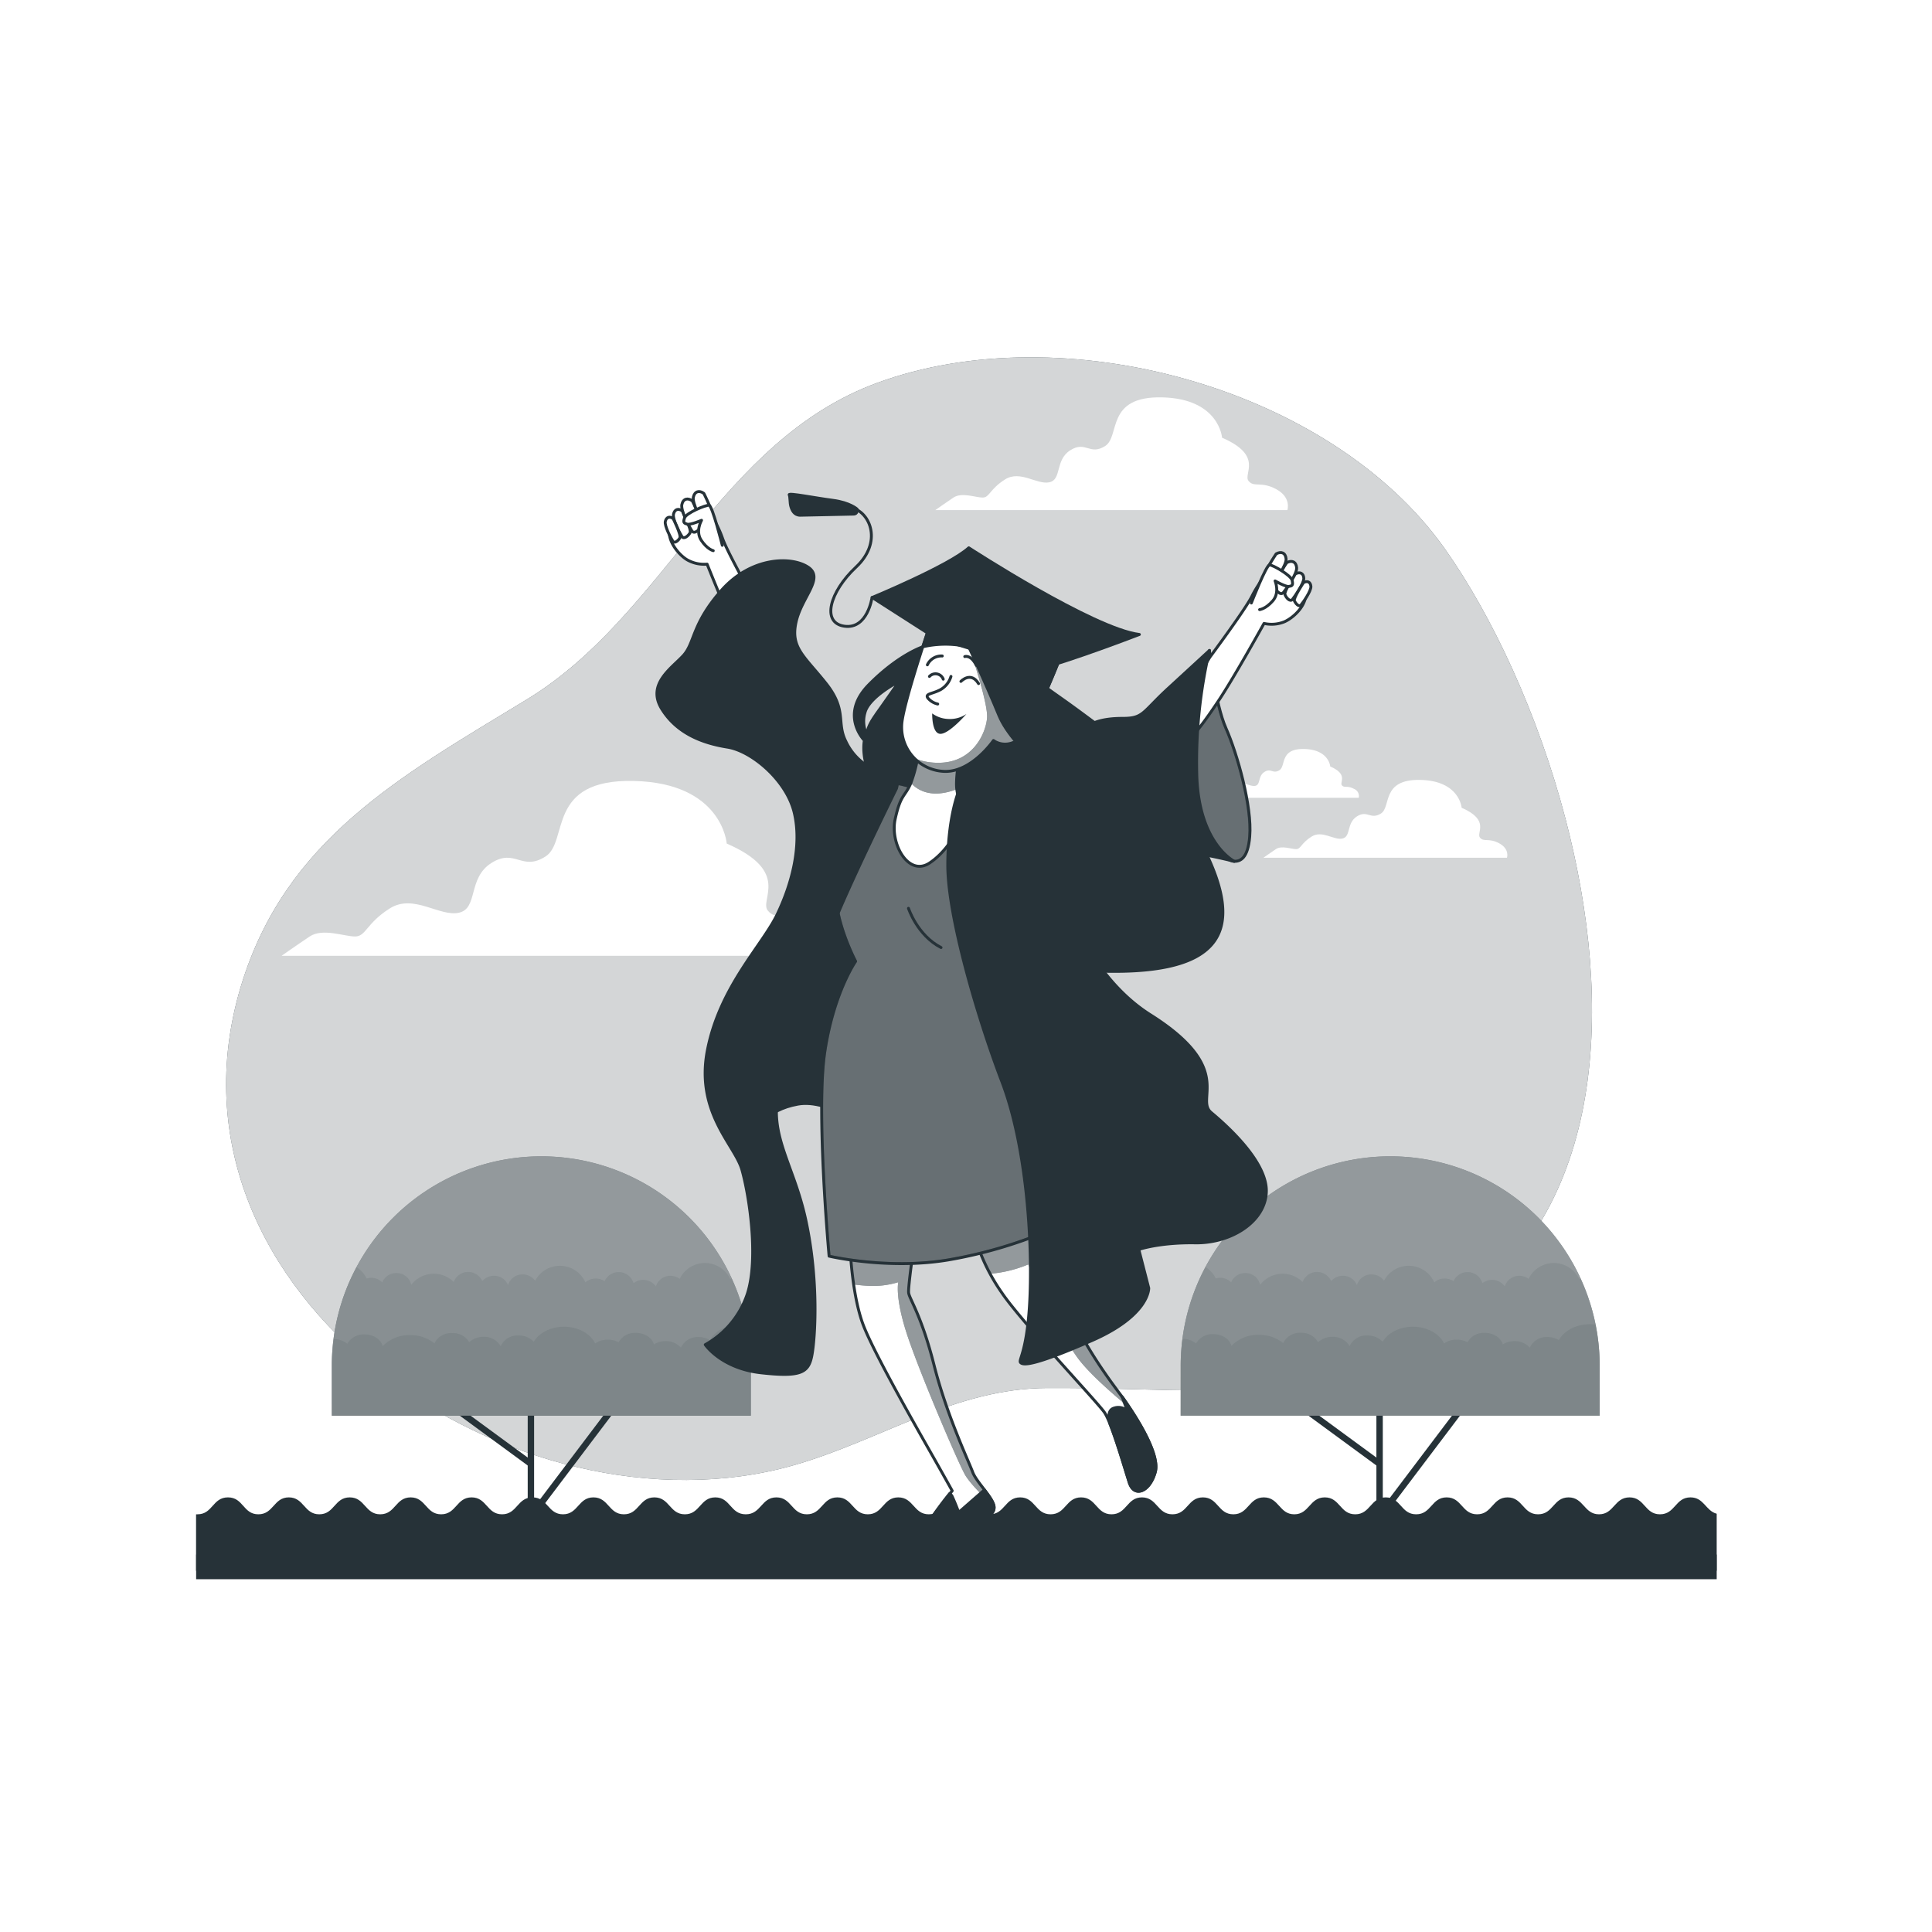 <svg class="animated" id="freepik_stories-graduation" xmlns="http://www.w3.org/2000/svg" xmlns:xlink="http://www.w3.org/1999/xlink" viewBox="0 0 500 500" version="1.1" xmlns:svgjs="http://svgjs.com/svgjs"><style>svg#freepik_stories-graduation:not(.animated) .animable {opacity: 0;}svg#freepik_stories-graduation.animated #freepik--background-simple--inject-34 {animation: 1s 1 forwards cubic-bezier(.36,-0.01,.5,1.38) slideDown;animation-delay: 0s;}svg#freepik_stories-graduation.animated #freepik--Plants--inject-34 {animation: 1s 1 forwards cubic-bezier(.36,-0.01,.5,1.38) zoomIn;animation-delay: 0s;}svg#freepik_stories-graduation.animated #freepik--Character--inject-34 {animation: 1s 1 forwards cubic-bezier(.36,-0.01,.5,1.38) lightSpeedLeft;animation-delay: 0s;}svg#freepik_stories-graduation.animated #freepik--Ground--inject-34 {animation: 1s 1 forwards cubic-bezier(.36,-0.01,.5,1.38) lightSpeedLeft;animation-delay: 0s;}            @keyframes slideDown {                0% {                    opacity: 0;                    transform: translateY(-30px);                }                100% {                    opacity: 1;                    transform: translateY(0);                }            }                    @keyframes zoomIn {                0% {                    opacity: 0;                    transform: scale(0.5);                }                100% {                    opacity: 1;                    transform: scale(1);                }            }                    @keyframes lightSpeedLeft {              from {                transform: translate3d(-50%, 0, 0) skewX(20deg);                opacity: 0;              }              60% {                transform: skewX(-10deg);                opacity: 1;              }              80% {                transform: skewX(2deg);              }              to {                opacity: 1;                transform: translate3d(0, 0, 0);              }            }        </style><g id="freepik--background-simple--inject-34" class="animable" style="transform-origin: 235.266px 237.748px;"><path d="M405.2,212.1c-7.12-27.29-19-52.73-31.35-70.18C344.06,100,274.81,81.52,227,99.09c-40.77,15-55,60.24-90.65,81.92-32.77,19.94-62.5,36.2-74,74.21-24.21,80.31,71.51,144.33,143,124,22.57-6.42,41.66-19.95,65.74-20,48.84-.17,66.05,6.53,105.57-19.86C415.65,313.29,417.67,259.88,405.2,212.1Z" style="fill: rgb(38, 50, 56); transform-origin: 235.266px 237.748px;" id="elcqmwu0xlxw" class="animable"></path><g id="elkdueyaln9iq"><path d="M405.2,212.1c-7.12-27.29-19-52.73-31.35-70.18C344.06,100,274.81,81.52,227,99.09c-40.77,15-55,60.24-90.65,81.92-32.77,19.94-62.5,36.2-74,74.21-24.21,80.31,71.51,144.33,143,124,22.57-6.42,41.66-19.95,65.74-20,48.84-.17,66.05,6.53,105.57-19.86C415.65,313.29,417.67,259.88,405.2,212.1Z" style="fill: rgb(255, 255, 255); opacity: 0.8; transform-origin: 235.266px 237.748px;" class="animable"></path></g></g><g id="freepik--Plants--inject-34" class="animable" style="transform-origin: 247.51px 352.88px;"><path d="M437.49,387.52c-3.94,0-3.94,4.38-7.89,4.38s-3.94-4.38-7.88-4.38-4,4.38-7.89,4.38-3.95-4.38-7.89-4.38-3.94,4.38-7.89,4.38-3.94-4.38-7.89-4.38-3.94,4.38-7.88,4.38-3.95-4.38-7.89-4.38-3.94,4.38-7.89,4.38-3.94-4.38-7.88-4.38-3.95,4.38-7.89,4.38-3.94-4.38-7.88-4.38-4,4.38-7.89,4.38-3.94-4.38-7.88-4.38-3.94,4.38-7.89,4.38-3.94-4.38-7.88-4.38-3.94,4.38-7.88,4.38-3.95-4.38-7.89-4.38-3.94,4.38-7.88,4.38-3.94-4.38-7.88-4.38-3.94,4.38-7.89,4.38-3.94-4.38-7.88-4.38-3.94,4.38-7.89,4.38-3.94-4.38-7.88-4.38-4,4.38-7.89,4.38-3.94-4.38-7.88-4.38-3.95,4.38-7.89,4.38-3.94-4.38-7.88-4.38-3.95,4.38-7.89,4.38-3.94-4.38-7.88-4.38S197,391.9,193,391.9s-3.94-4.38-7.88-4.38-3.94,4.38-7.88,4.38-3.95-4.38-7.89-4.38-3.94,4.38-7.88,4.38-3.95-4.38-7.89-4.38-3.94,4.38-7.88,4.38-3.94-4.38-7.89-4.38-3.94,4.38-7.88,4.38-3.94-4.38-7.88-4.38-3.94,4.38-7.89,4.38-3.94-4.38-7.88-4.38-3.94,4.38-7.88,4.38-3.94-4.38-7.89-4.38-3.94,4.38-7.88,4.38-3.94-4.38-7.88-4.38-3.94,4.38-7.89,4.38S63,387.52,59,387.52s-3.94,4.38-7.88,4.38l-.38,0V406.5H444.28V391.75C441.41,391,441,387.52,437.49,387.52Z" style="fill: rgb(38, 50, 56); transform-origin: 247.51px 397.01px;" id="elvatp4mewp" class="animable"></path><line x1="137.4" y1="403.71" x2="137.4" y2="363.3" style="fill: none; stroke: rgb(38, 50, 56); stroke-miterlimit: 10; stroke-width: 1.655px; transform-origin: 137.4px 383.505px;" id="els1zyngtv6gq" class="animable"></line><line x1="118.75" y1="365.17" x2="137.4" y2="378.85" style="fill: none; stroke: rgb(38, 50, 56); stroke-miterlimit: 10; stroke-width: 1.655px; transform-origin: 128.075px 372.01px;" id="el74s0dgl4rkl" class="animable"></line><line x1="137.4" y1="392.52" x2="158.54" y2="364.55" style="fill: none; stroke: rgb(38, 50, 56); stroke-miterlimit: 10; stroke-width: 1.655px; transform-origin: 147.97px 378.535px;" id="elj4a0rkdnsuq" class="animable"></line><path d="M194.31,366.37V353.49a54.22,54.22,0,0,0-54.22-54.23h0a54.22,54.22,0,0,0-54.22,54.23v12.88Z" style="fill: rgb(38, 50, 56); transform-origin: 140.09px 332.815px;" id="elu8n6dmc5bpl" class="animable"></path><g id="el3u79h0fz8hh"><path d="M194.31,366.37V353.49a54.22,54.22,0,0,0-54.22-54.23h0a54.22,54.22,0,0,0-54.22,54.23v12.88Z" style="fill: rgb(255, 255, 255); opacity: 0.5; transform-origin: 140.09px 332.815px;" class="animable"></path></g><g id="el35pwliiperr"><path d="M85.87,366.37H194.31V353.49a54,54,0,0,0-5-22.7l-.3.28a7.24,7.24,0,0,0-13.1-.1,4,4,0,0,0-2.39-.79,3.86,3.86,0,0,0-3.77,2.76,4,4,0,0,0-3.3-1.71,4,4,0,0,0-2.49.86,4,4,0,0,0-7.49-.51,4.05,4.05,0,0,0-2.29-.7,4,4,0,0,0-2.68,1,7.23,7.23,0,0,0-13-.44,4,4,0,0,0-3.24-1.62,3.86,3.86,0,0,0-3.78,2.78,3.87,3.87,0,0,0-3.66-2.43,4,4,0,0,0-3,1.38,4,4,0,0,0-7.4.23,7.33,7.33,0,0,0-11,.75,3.83,3.83,0,0,0-3.84-3.06,3.89,3.89,0,0,0-3.65,2.4A4,4,0,0,0,96,330.7a3.87,3.87,0,0,0-1.13.18,6.82,6.82,0,0,0-2.62-2.94,53.94,53.94,0,0,0-6.39,25.55Z" style="fill: rgb(38, 50, 56); opacity: 0.1; transform-origin: 140.085px 346.617px;" class="animable"></path></g><g id="elrvvk5jjbkj"><path d="M194.31,353.49a54.31,54.31,0,0,0-1.05-10.67,10.73,10.73,0,0,0-1.51-.11c-3.6,0-6.67,1.7-8,4.11a5.65,5.65,0,0,0-2.92-.79,4.7,4.7,0,0,0-4.6,2.76,5.17,5.17,0,0,0-4-1.71,5.6,5.6,0,0,0-3,.86c-.43-1.68-2.36-3-4.67-3a4.83,4.83,0,0,0-4.47,2.45,5.7,5.7,0,0,0-2.78-.7,5.57,5.57,0,0,0-3.27,1c-1.22-2.53-4.36-4.33-8.07-4.33-3.48,0-6.48,1.6-7.83,3.89a5.26,5.26,0,0,0-3.95-1.62,4.7,4.7,0,0,0-4.61,2.78,4.84,4.84,0,0,0-4.46-2.43,5.4,5.4,0,0,0-3.7,1.38A4.84,4.84,0,0,0,117,345a4.73,4.73,0,0,0-4.56,2.67,9.85,9.85,0,0,0-6.32-2.14,9.52,9.52,0,0,0-7.1,2.88c-.38-1.73-2.32-3.06-4.68-3.06a4.87,4.87,0,0,0-4.46,2.41,5.42,5.42,0,0,0-3.48-1.19h0a54.63,54.63,0,0,0-.44,6.93v12.88H194.31Z" style="fill: rgb(38, 50, 56); opacity: 0.1; transform-origin: 140.135px 354.545px;" class="animable"></path></g><line x1="357.04" y1="403.71" x2="357.04" y2="363.3" style="fill: none; stroke: rgb(38, 50, 56); stroke-miterlimit: 10; stroke-width: 1.655px; transform-origin: 357.04px 383.505px;" id="elezg6vhua5np" class="animable"></line><line x1="338.39" y1="365.17" x2="357.04" y2="378.85" style="fill: none; stroke: rgb(38, 50, 56); stroke-miterlimit: 10; stroke-width: 1.655px; transform-origin: 347.715px 372.01px;" id="elb1nbtvx2mqw" class="animable"></line><line x1="357.04" y1="392.52" x2="378.18" y2="364.55" style="fill: none; stroke: rgb(38, 50, 56); stroke-miterlimit: 10; stroke-width: 1.655px; transform-origin: 367.61px 378.535px;" id="elmdur33ruh6" class="animable"></line><path d="M414,366.37V353.49a54.22,54.22,0,0,0-54.22-54.23h0a54.22,54.22,0,0,0-54.22,54.23v12.88Z" style="fill: rgb(38, 50, 56); transform-origin: 359.78px 332.815px;" id="eli6rkcpbdmcs" class="animable"></path><g id="elkjmin32l76r"><path d="M414,366.37V353.49a54.22,54.22,0,0,0-54.22-54.23h0a54.22,54.22,0,0,0-54.22,54.23v12.88Z" style="fill: rgb(255, 255, 255); opacity: 0.5; transform-origin: 359.78px 332.815px;" class="animable"></path></g><g id="el5j7ifgu2uac"><path d="M305.51,366.37H414V353.49a54,54,0,0,0-5-22.7l-.3.28a7.24,7.24,0,0,0-13.1-.1,4,4,0,0,0-2.39-.79,3.86,3.86,0,0,0-3.77,2.76,4,4,0,0,0-3.3-1.71,4,4,0,0,0-2.49.86,4,4,0,0,0-7.49-.51,4.05,4.05,0,0,0-2.29-.7,4,4,0,0,0-2.68,1,7.23,7.23,0,0,0-13-.44,4,4,0,0,0-3.24-1.62,3.86,3.86,0,0,0-3.78,2.78,3.87,3.87,0,0,0-3.66-2.43,4,4,0,0,0-3,1.38,4,4,0,0,0-7.4.23,7.33,7.33,0,0,0-11,.75,3.83,3.83,0,0,0-3.84-3.06,3.89,3.89,0,0,0-3.65,2.4,4,4,0,0,0-2.86-1.18,3.87,3.87,0,0,0-1.13.18,6.78,6.78,0,0,0-2.63-2.94,54,54,0,0,0-6.38,25.55Z" style="fill: rgb(38, 50, 56); opacity: 0.1; transform-origin: 359.755px 346.617px;" class="animable"></path></g><g id="elotqmt4zaq8g"><path d="M414,353.49a54.31,54.31,0,0,0-1.05-10.67,10.73,10.73,0,0,0-1.51-.11c-3.6,0-6.67,1.7-8,4.11a5.65,5.65,0,0,0-2.92-.79,4.7,4.7,0,0,0-4.6,2.76,5.17,5.17,0,0,0-4-1.71,5.6,5.6,0,0,0-3,.86c-.43-1.68-2.36-3-4.67-3a4.83,4.83,0,0,0-4.47,2.45,5.7,5.7,0,0,0-2.78-.7,5.57,5.57,0,0,0-3.27,1c-1.22-2.53-4.36-4.33-8.07-4.33-3.48,0-6.48,1.6-7.83,3.89a5.26,5.26,0,0,0-3.95-1.62,4.7,4.7,0,0,0-4.61,2.78,4.84,4.84,0,0,0-4.46-2.43,5.4,5.4,0,0,0-3.7,1.38,4.84,4.84,0,0,0-4.46-2.43,4.73,4.73,0,0,0-4.56,2.67,9.85,9.85,0,0,0-6.32-2.14,9.52,9.52,0,0,0-7.1,2.88c-.38-1.73-2.32-3.06-4.68-3.06a4.87,4.87,0,0,0-4.46,2.41,5.42,5.42,0,0,0-3.48-1.19h0a54.63,54.63,0,0,0-.44,6.93v12.88H414Z" style="fill: rgb(38, 50, 56); opacity: 0.1; transform-origin: 359.805px 354.51px;" class="animable"></path></g></g><g id="freepik--Character--inject-34" class="animable" style="transform-origin: 231.489px 253.062px;"><path d="M330.31,126.61c-4-2.16-5.76-.36-7.2-2.16s4-6.49-6.84-11.17c0,0-.72-10.08-15.48-10.44S290,112.92,286,115.44s-5-1.44-9,1.08-2.16,7.57-5.4,8.29-7.56-3.24-11.52-.72-4,4.68-5.77,4.68-5.4-1.44-7.56,0-4.68,3.24-4.68,3.24h91.1S334.27,128.77,330.31,126.61Z" style="fill: rgb(255, 255, 255); transform-origin: 287.69px 117.42px;" id="eliadz79onzj" class="animable"></path><path d="M388,218.25c-2.74-1.49-4-.24-5-1.49s2.73-4.48-4.73-7.71c0,0-.5-7-10.7-7.21s-7.46,7-10.19,8.7-3.49-1-6.22.75-1.49,5.22-3.73,5.72-5.23-2.24-8-.5-2.74,3.24-4,3.24-3.73-1-5.23,0-3.23,2.24-3.23,2.24H390S390.77,219.75,388,218.25Z" style="fill: rgb(255, 255, 255); transform-origin: 358.534px 211.913px;" id="elu8u4k9s8j6" class="animable"></path><path d="M350.39,204.15c-1.72-.93-2.5-.15-3.12-.93s1.72-2.82-3-4.85c0,0-.32-4.38-6.73-4.53s-4.69,4.37-6.41,5.47-2.18-.63-3.9.47-.94,3.28-2.35,3.59-3.28-1.4-5-.31-1.72,2-2.5,2-2.35-.62-3.29,0-2,1.41-2,1.41h39.55A2,2,0,0,0,350.39,204.15Z" style="fill: rgb(255, 255, 255); transform-origin: 331.89px 200.153px;" id="elchlh75tf5vk" class="animable"></path><path d="M209.88,239c-6.15-3.35-8.94-.56-11.18-3.35s6.15-10.06-10.62-17.33c0,0-1.12-15.66-24-16.21s-16.77,15.65-22.92,19.56-7.83-2.23-14,1.68-3.35,11.74-8.38,12.86-11.74-5-17.89-1.12-6.15,7.27-9,7.27-8.38-2.24-11.74,0-7.27,5-7.27,5H214.36S216,242.36,209.88,239Z" style="fill: rgb(255, 255, 255); transform-origin: 143.72px 224.728px;" id="ellxx5nyhntzl" class="animable"></path><path d="M220,322.67s.43,12.43,3.43,20.29,15.86,30.15,19,35.72,4,7.14,4,7.14a116.21,116.21,0,0,0-7,9.58c-2.14,3.57-6,5.43-5.14,6.86s1.86,1.28,6.43.14,6-3.72,9.72-6.72,6.71-3.14,6.85-5.43-4.57-6.57-5.57-9.29-6.71-14.71-10-27.72-6.43-17.14-6.57-18.71,1.28-11.44,1.28-11.44Z" style="fill: rgb(255, 255, 255); transform-origin: 238.647px 362.982px;" id="el4ttjgicad5d" class="animable"></path><g style="clip-path: url(&quot;#freepik--clip-path--inject-34&quot;); transform-origin: 238.615px 356.27px;" id="elb3j9st2jyfu" class="animable"><path d="M257.23,389.87c-.32-2.35-4.6-6.33-5.55-8.91s-6.71-14.71-10-27.72-6.43-17.14-6.57-18.71,1.28-11.44,1.28-11.44L220,322.67s.15,4.46.92,9.73c.92.14,2,.26,3.29.34a22.37,22.37,0,0,0,8.27-.91s-.92,3.67,2.14,13.16,12.86,32.46,15,36.44C250.75,383.6,254.26,387.11,257.23,389.87Z" style="fill: rgb(38, 50, 56); transform-origin: 238.615px 356.27px;" id="elklwuh113db" class="animable"></path><g id="elywqju56g1g"><path d="M257.23,389.87c-.32-2.35-4.6-6.33-5.55-8.91s-6.71-14.71-10-27.72-6.43-17.14-6.57-18.71,1.28-11.44,1.28-11.44L220,322.67s.15,4.46.92,9.73c.92.14,2,.26,3.29.34a22.37,22.37,0,0,0,8.27-.91s-.92,3.67,2.14,13.16,12.86,32.46,15,36.44C250.75,383.6,254.26,387.11,257.23,389.87Z" style="fill: rgb(255, 255, 255); opacity: 0.5; transform-origin: 238.615px 356.27px;" class="animable"></path></g></g><path d="M220,322.67s.43,12.43,3.43,20.29,15.86,30.15,19,35.72,4,7.14,4,7.14a116.21,116.21,0,0,0-7,9.58c-2.14,3.57-6,5.43-5.14,6.86s1.86,1.28,6.43.14,6-3.72,9.72-6.72,6.71-3.14,6.85-5.43-4.57-6.57-5.57-9.29-6.71-14.71-10-27.72-6.43-17.14-6.57-18.71,1.28-11.44,1.28-11.44Z" style="fill: none; stroke: rgb(38, 50, 56); stroke-linecap: round; stroke-linejoin: round; stroke-width: 0.75px; transform-origin: 238.647px 362.982px;" id="elu7ah2kdw6sq" class="animable"></path><path d="M257.25,390.25c.08-1.18-1.15-2.9-2.49-4.66l-6.65,5.81s-.72-2-1.57-3.86a2.1,2.1,0,0,0-.76-1,104.17,104.17,0,0,0-6.39,8.81c-2.14,3.57-6,5.43-5.14,6.86s1.86,1.28,6.43.14,6-3.72,9.72-6.72S257.11,392.54,257.25,390.25Z" style="fill: rgb(38, 50, 56); stroke: rgb(38, 50, 56); stroke-linecap: round; stroke-linejoin: round; stroke-width: 0.75px; transform-origin: 245.69px 394.417px;" id="elilmly48rr6t" class="animable"></path><path d="M252.68,321.38a50.18,50.18,0,0,0,6.57,13.15c5,7.43,24.72,28.29,26.58,31s5.15,14.15,6.43,18.15,5.29,2.43,6.72-2.72-6.57-16.57-8.15-18.86-10-12.57-15.14-25.15-8.15-19.71-8.15-19.71S254.68,319.81,252.68,321.38Z" style="fill: rgb(255, 255, 255); transform-origin: 275.915px 351.588px;" id="elx0vgjyxaqb" class="animable"></path><g style="clip-path: url(&quot;#freepik--clip-path-2--inject-34&quot;); transform-origin: 272.54px 340.825px;" id="el4x2ah8c1m4w" class="animable"><path d="M290.83,362.1c-1.57-2.28-10-12.57-15.14-25.15s-8.15-19.71-8.15-19.71-12.86,2.57-14.86,4.14a43.87,43.87,0,0,0,3.6,8.26,32.35,32.35,0,0,0,9.84-2.41s7.35,16.54,12.56,23.89c2.76,3.9,8.73,9.19,13.72,13.29C291.71,363.37,291.14,362.55,290.83,362.1Z" style="fill: rgb(38, 50, 56); transform-origin: 272.54px 340.825px;" id="elx689gtge3hj" class="animable"></path><g id="elcbgvr6h37y6"><path d="M290.83,362.1c-1.57-2.28-10-12.57-15.14-25.15s-8.15-19.71-8.15-19.71-12.86,2.57-14.86,4.14a43.87,43.87,0,0,0,3.6,8.26,32.35,32.35,0,0,0,9.84-2.41s7.35,16.54,12.56,23.89c2.76,3.9,8.73,9.19,13.72,13.29C291.71,363.37,291.14,362.55,290.83,362.1Z" style="fill: rgb(255, 255, 255); opacity: 0.5; transform-origin: 272.54px 340.825px;" class="animable"></path></g></g><path d="M252.68,321.38a50.18,50.18,0,0,0,6.57,13.15c5,7.43,24.72,28.29,26.58,31s5.15,14.15,6.43,18.15,5.29,2.43,6.72-2.72-6.57-16.57-8.15-18.86-10-12.57-15.14-25.15-8.15-19.71-8.15-19.71S254.68,319.81,252.68,321.38Z" style="fill: none; stroke: rgb(38, 50, 56); stroke-linecap: round; stroke-linejoin: round; stroke-width: 0.75px; transform-origin: 275.915px 351.588px;" id="elxtrdhtnjb3c" class="animable"></path><path d="M292.26,383.68c1.29,4,5.29,2.43,6.72-2.72s-6.57-16.57-8.15-18.86l-.42-.59c.7,1.87,1.42,3.74,1.42,3.74a3.32,3.32,0,0,0-3.43-.86c-2.28.57-1.14,4-1.14,4v.09C289.06,373,291.26,380.57,292.26,383.68Z" style="fill: rgb(38, 50, 56); stroke: rgb(38, 50, 56); stroke-linecap: round; stroke-linejoin: round; stroke-width: 0.75px; transform-origin: 293.063px 373.723px;" id="elq285utsj5a8" class="animable"></path><path d="M196,292.29s2.22-5.06,10.48-6.54,18.68,7,22.92,8.51,6.6-25.79,2.37-51.43-10.17-27.53-19.07-15.67S196.86,285.09,196,292.29Z" style="fill: rgb(38, 50, 56); stroke: rgb(38, 50, 56); stroke-linecap: round; stroke-linejoin: round; stroke-width: 0.75px; transform-origin: 214.999px 257.232px;" id="ell2zasmwtrns" class="animable"></path><path d="M311,218.5c-12.14-23.44-21.15-26.58-28.43-32s-7.72-5.57-13.86-10S250.4,166.91,246,165.77a7.64,7.64,0,0,0-7.15,1.61s-6.29,2-14,9.82-1.15,14.43-1.15,14.43-2,8.72,8.15,18.72,16,39.16,50,40.87S323.13,241.93,311,218.5Zm-84.3-33.58c-2.4,3.35-2.42,4.9-2.17,5.56a3.77,3.77,0,0,0,.31.44.84.84,0,0,1-.31-.44,7.77,7.77,0,0,1-.69-6c1-4.14,8.86-8.14,8.86-8.14S230.25,179.92,226.68,184.92Z" style="fill: rgb(38, 50, 56); stroke: rgb(38, 50, 56); stroke-linecap: round; stroke-linejoin: round; stroke-width: 0.75px; transform-origin: 268.789px 208.434px;" id="el90o0nrgecqn" class="animable"></path><path d="M239,203.78a18.23,18.23,0,0,1-5.28-.71c-3.29-.86-6,0-9.58,4.14s-7.86,15.29-7.86,23.58,5.15,18,5.15,18-5.72,8.15-8,23.58,1.14,52.72,1.14,52.72,15.15,3.58,30.72,1a118.42,118.42,0,0,0,28-8.43s.57-16.71-6.58-38.72a362.47,362.47,0,0,0-12.86-34.58s3.72-14.72,3.86-24.72-3.43-13.29-6.14-14.57S239,203.78,239,203.78Z" style="fill: rgb(38, 50, 56); transform-origin: 242.973px 264.897px;" id="elclvd59h5gwl" class="animable"></path><g style="clip-path: url(&quot;#freepik--clip-path-3--inject-34&quot;); transform-origin: 242.973px 264.897px;" id="els6qh8ccx7kn" class="animable"><g id="el9g79nb6tv9e"><path d="M239,203.78a18.23,18.23,0,0,1-5.28-.71c-3.29-.86-6,0-9.58,4.14s-7.86,15.29-7.86,23.58,5.15,18,5.15,18-5.72,8.15-8,23.58,1.14,52.72,1.14,52.72,15.15,3.58,30.72,1a118.42,118.42,0,0,0,28-8.43s.57-16.71-6.58-38.72a362.47,362.47,0,0,0-12.86-34.58s3.72-14.72,3.86-24.72-3.43-13.29-6.14-14.57S239,203.78,239,203.78Z" style="fill: rgb(255, 255, 255); stroke: rgb(38, 50, 56); stroke-linecap: round; stroke-linejoin: round; stroke-width: 0.75px; opacity: 0.3; transform-origin: 242.973px 264.897px;" class="animable"></path></g></g><path d="M239,203.78a18.23,18.23,0,0,1-5.28-.71c-3.29-.86-6,0-9.58,4.14s-7.86,15.29-7.86,23.58,5.15,18,5.15,18-5.72,8.15-8,23.58,1.14,52.72,1.14,52.72,15.15,3.58,30.72,1a118.42,118.42,0,0,0,28-8.43s.57-16.71-6.58-38.72a362.47,362.47,0,0,0-12.86-34.58s3.72-14.72,3.86-24.72-3.43-13.29-6.14-14.57S239,203.78,239,203.78Z" style="fill: none; stroke: rgb(38, 50, 56); stroke-linecap: round; stroke-linejoin: round; stroke-width: 0.75px; transform-origin: 242.973px 264.897px;" id="eloqxaiob7ct" class="animable"></path><path d="M235.11,235.07s2.28,7,8.43,10.15" style="fill: none; stroke: rgb(38, 50, 56); stroke-linecap: round; stroke-linejoin: round; stroke-width: 0.75px; transform-origin: 239.325px 240.145px;" id="el447nu2ycgs1" class="animable"></path><path d="M237.82,193.78a36.89,36.89,0,0,1-2.14,9c-1.57,3.57-2.57,2.72-4,9.15s3.43,15,8.86,11.43,8.86-10.86,8.57-13.58-1.57-3.28-1.57-7a30.9,30.9,0,0,1,1-7.29S241.11,196.06,237.82,193.78Z" style="fill: rgb(255, 255, 255); transform-origin: 240.277px 208.99px;" id="elwkj4zm4q4a" class="animable"></path><g style="clip-path: url(&quot;#freepik--clip-path-4--inject-34&quot;); transform-origin: 242.14px 199.573px;" id="el5rschsjvbhm" class="animable"><path d="M237.82,193.78a37.58,37.58,0,0,1-2.08,8.85c1.78,1.94,5.41,4.11,11.88,1.61a12.58,12.58,0,0,1-.08-1.46,30.79,30.79,0,0,1,1-7.29S241.11,196.06,237.82,193.78Z" style="fill: rgb(38, 50, 56); transform-origin: 242.14px 199.573px;" id="ele0ipem5d6z" class="animable"></path><g id="elnby8d7nwszc"><path d="M237.82,193.78a37.58,37.58,0,0,1-2.08,8.85c1.78,1.94,5.41,4.11,11.88,1.61a12.58,12.58,0,0,1-.08-1.46,30.79,30.79,0,0,1,1-7.29S241.11,196.06,237.82,193.78Z" style="fill: rgb(255, 255, 255); opacity: 0.5; transform-origin: 242.14px 199.573px;" class="animable"></path></g></g><path d="M237.82,193.78a36.89,36.89,0,0,1-2.14,9c-1.57,3.57-2.57,2.72-4,9.15s3.43,15,8.86,11.43,8.86-10.86,8.57-13.58-1.57-3.28-1.57-7a30.9,30.9,0,0,1,1-7.29S241.11,196.06,237.82,193.78Z" style="fill: none; stroke: rgb(38, 50, 56); stroke-linecap: round; stroke-linejoin: round; stroke-width: 0.75px; transform-origin: 240.277px 208.99px;" id="elyvsr32htsud" class="animable"></path><path d="M242.11,157.48s-8.15,23.58-8.72,29.73a11.45,11.45,0,0,0,11.15,12.43c7,.14,12.57-8,12.57-8s2.86,2.29,6.57-.28S276,166.06,276,166.06s-4.43-7.58-15.72-9.72S242.11,157.48,242.11,157.48Z" style="fill: rgb(255, 255, 255); transform-origin: 254.674px 177.628px;" id="elcqmpssl3hc6" class="animable"></path><g style="clip-path: url(&quot;#freepik--clip-path-5--inject-34&quot;); transform-origin: 256.37px 177.656px;" id="elozalxtqhx6r" class="animable"><path d="M260.25,156.34a41.14,41.14,0,0,0-6-.69l-3.39,12s4.89,14.15,4.59,18.13-3.68,11.63-12.56,11.63a16.85,16.85,0,0,1-6.15-1.11,11.22,11.22,0,0,0,7.84,3.36c7,.14,12.57-8,12.57-8s2.86,2.29,6.57-.28S276,166.06,276,166.06,271.54,158.48,260.25,156.34Z" style="fill: rgb(38, 50, 56); transform-origin: 256.37px 177.656px;" id="el49go42hlu3q" class="animable"></path><g id="elixi8t60t8vp"><path d="M260.25,156.34a41.14,41.14,0,0,0-6-.69l-3.39,12s4.89,14.15,4.59,18.13-3.68,11.63-12.56,11.63a16.85,16.85,0,0,1-6.15-1.11,11.22,11.22,0,0,0,7.84,3.36c7,.14,12.57-8,12.57-8s2.86,2.29,6.57-.28S276,166.06,276,166.06,271.54,158.48,260.25,156.34Z" style="fill: rgb(255, 255, 255); opacity: 0.5; transform-origin: 256.37px 177.656px;" class="animable"></path></g></g><path d="M242.11,157.48s-8.15,23.58-8.72,29.73a11.45,11.45,0,0,0,11.15,12.43c7,.14,12.57-8,12.57-8s2.86,2.29,6.57-.28S276,166.06,276,166.06s-4.43-7.58-15.72-9.72S242.11,157.48,242.11,157.48Z" style="fill: none; stroke: rgb(38, 50, 56); stroke-linecap: round; stroke-linejoin: round; stroke-width: 0.75px; transform-origin: 254.674px 177.628px;" id="elcwm4hqj0m58" class="animable"></path><path d="M246.11,175.06a5.83,5.83,0,0,1-2.72,3.43c-2.14,1.14-4,1-3.28,2.14a4.64,4.64,0,0,0,2.57,1.57" style="fill: none; stroke: rgb(38, 50, 56); stroke-linecap: round; stroke-linejoin: round; stroke-width: 0.75px; transform-origin: 243.031px 178.63px;" id="eldzw1urgvq8i" class="animable"></path><path d="M241.25,184.63a7.44,7.44,0,0,0,4,1.43,7.64,7.64,0,0,0,4.86-1.28s-4.43,5.14-6.72,5.14S241.25,184.63,241.25,184.63Z" style="fill: rgb(38, 50, 56); transform-origin: 245.679px 187.275px;" id="elbw9dd9os67" class="animable"></path><path d="M248.68,176.35s2.57-2.72,4.57.57" style="fill: none; stroke: rgb(38, 50, 56); stroke-linecap: round; stroke-linejoin: round; stroke-width: 0.75px; transform-origin: 250.965px 176.107px;" id="elxdzwriwbj" class="animable"></path><path d="M240.54,175.06a2.14,2.14,0,0,1,3.57.71" style="fill: none; stroke: rgb(38, 50, 56); stroke-linecap: round; stroke-linejoin: round; stroke-width: 0.75px; transform-origin: 242.325px 175.075px;" id="el8oz1sa6jyam" class="animable"></path><path d="M240,172.06a4,4,0,0,1,3.86-2.29" style="fill: none; stroke: rgb(38, 50, 56); stroke-linecap: round; stroke-linejoin: round; stroke-width: 0.75px; transform-origin: 241.93px 170.911px;" id="el11l0pf0gevcj" class="animable"></path><path d="M249.68,169.92s1.57-.58,3,2.28" style="fill: none; stroke: rgb(38, 50, 56); stroke-linecap: round; stroke-linejoin: round; stroke-width: 0.75px; transform-origin: 251.18px 171.036px;" id="el8n2gpbyif3g" class="animable"></path><path d="M250.82,167.63s4,8.57,7.72,17.57S277.4,205.35,280,206.07s10.86-13.15,10.86-13.15-14.5-10.24-19.82-14.69S259.83,169.06,250.82,167.63Z" style="fill: rgb(38, 50, 56); stroke: rgb(38, 50, 56); stroke-linecap: round; stroke-linejoin: round; stroke-width: 0.75px; transform-origin: 270.84px 186.864px;" id="elgc5d6b5eryu" class="animable"></path><path d="M242,165.06l-16.28-10.43s20-8.29,25-12.86c0,0,32.29,21,44.15,22.43,0,0-18.14,7-26.43,9Z" style="fill: rgb(38, 50, 56); stroke: rgb(38, 50, 56); stroke-linecap: round; stroke-linejoin: round; stroke-width: 0.75px; transform-origin: 260.295px 157.485px;" id="elzykdnadw9e" class="animable"></path><path d="M276,166.06s-4.43-7.58-15.72-9.72-18.14,1.14-18.14,1.14-1.52,4.4-3.29,9.9a26.18,26.18,0,0,1,15,1c7,2.38,13.33,6.83,17.19,9.89C273.71,172.05,276,166.06,276,166.06Z" style="fill: rgb(38, 50, 56); stroke: rgb(38, 50, 56); stroke-linecap: round; stroke-linejoin: round; stroke-width: 0.75px; transform-origin: 257.425px 166.943px;" id="eljkppp8ztek" class="animable"></path><path d="M225.68,154.63s-1.15,8.28-7.15,7.43-3.86-8.86,3-15.29,3.72-14-.86-15.29" style="fill: none; stroke: rgb(38, 50, 56); stroke-linecap: round; stroke-linejoin: round; stroke-width: 0.75px; transform-origin: 220.349px 146.801px;" id="el35xjtb57ekd" class="animable"></path><path d="M221.82,131.76s-1.86-1.71-6.29-2.28-11.57-2-11.29-1.43.14,2,.43,3,.86,2.29,2.43,2.29,12.43-.29,13.72-.29S221.82,131.76,221.82,131.76Z" style="fill: rgb(38, 50, 56); stroke: rgb(38, 50, 56); stroke-linecap: round; stroke-linejoin: round; stroke-width: 0.75px; transform-origin: 213.04px 130.629px;" id="eljdovg7xz4zn" class="animable"></path><path d="M313,168.34s1.43,13.72,4.29,20.15,6.8,20.19,6.14,28c-.47,5.67-2.43,6.43-4,6.43s-6.61-3.45-9.86-9.72c-6.07-11.69-4.28-20.29-2.43-27.15S313,168.34,313,168.34Z" style="fill: rgb(38, 50, 56); transform-origin: 314.442px 195.63px;" id="elckg9psoue6" class="animable"></path><g style="clip-path: url(&quot;#freepik--clip-path-6--inject-34&quot;); transform-origin: 314.539px 195.716px;" id="eld24q43jc71" class="animable"><g id="elni3fhl6e22j"><path d="M313,168.34s1.43,13.72,4.29,20.15,6.64,19.72,6.14,28c-.34,5.68-2.43,6.43-4,6.43s-4.43,2.28-9.86-9.72-4.28-20.29-2.43-27.15S313,168.34,313,168.34Z" style="fill: rgb(255, 255, 255); stroke: rgb(38, 50, 56); stroke-linecap: round; stroke-linejoin: round; stroke-width: 0.75px; opacity: 0.3; transform-origin: 314.539px 195.716px;" class="animable"></path></g></g><path d="M313,168.34s1.43,13.72,4.29,20.15,6.8,20.19,6.14,28c-.47,5.67-2.43,6.43-4,6.43s-6.61-3.45-9.86-9.72c-6.07-11.69-4.28-20.29-2.43-27.15S313,168.34,313,168.34Z" style="fill: none; stroke: rgb(38, 50, 56); stroke-linecap: round; stroke-linejoin: round; stroke-width: 0.75px; transform-origin: 314.442px 195.63px;" id="elp0j0saeu5jg" class="animable"></path><path d="M313.12,170.06s9.15-12.29,10.86-15.72,4.43-7,6.43-7.29,7.15,4,7.43,6.72-2.85,6-5.43,7.14a8.8,8.8,0,0,1-5.28.43s-7.43,13.43-11.58,19.72-6.57,9.15-7.43,9.86-3-2.71-1.71-7.43S313.12,170.06,313.12,170.06Z" style="fill: rgb(255, 255, 255); stroke: rgb(38, 50, 56); stroke-linecap: round; stroke-linejoin: round; stroke-width: 0.75px; transform-origin: 321.932px 169.025px;" id="elpekozj0a1ll" class="animable"></path><path d="M335.23,148.53s-3,4.5-2.68,5.35,1.34,2,1.95,1.22,3-4.14,2.92-5.48S336.32,147.92,335.23,148.53Z" style="fill: rgb(255, 255, 255); stroke: rgb(38, 50, 56); stroke-linecap: round; stroke-linejoin: round; stroke-width: 0.75px; transform-origin: 334.974px 151.801px;" id="elz1k0ulbqq7" class="animable"></path><path d="M337.34,150.78s-2.67,4-2.35,4.71,1.17,1.71,1.71,1.07,2.67-3.64,2.56-4.82S338.3,150.25,337.34,150.78Z" style="fill: rgb(255, 255, 255); stroke: rgb(38, 50, 56); stroke-linecap: round; stroke-linejoin: round; stroke-width: 0.75px; transform-origin: 337.114px 153.648px;" id="els0ytce84nid" class="animable"></path><path d="M333,145.62s-3.58,5.29-3.15,6.29,1.57,2.29,2.29,1.43,3.57-4.86,3.43-6.43S334.27,144.91,333,145.62Z" style="fill: rgb(255, 255, 255); stroke: rgb(38, 50, 56); stroke-linecap: round; stroke-linejoin: round; stroke-width: 0.75px; transform-origin: 332.695px 149.455px;" id="elrtyds6fjov" class="animable"></path><path d="M330.27,143.34s-3.57,5.28-3.14,6.29,1.57,2.28,2.28,1.42,3.58-4.85,3.43-6.43S331.56,142.62,330.27,143.34Z" style="fill: rgb(255, 255, 255); stroke: rgb(38, 50, 56); stroke-linecap: round; stroke-linejoin: round; stroke-width: 0.75px; transform-origin: 329.97px 147.167px;" id="eld2mae2rx83a" class="animable"></path><path d="M323.84,156.06s3.86-9.86,4.72-9.86,5.57,2.71,5.85,4,0,1.43-.85,1.57-3.57-1.43-3.57-1.43,1.28,3-.58,5.14-3.43,2.29-3.43,2.29" style="fill: rgb(255, 255, 255); stroke: rgb(38, 50, 56); stroke-linecap: round; stroke-linejoin: round; stroke-width: 0.75px; transform-origin: 329.177px 151.985px;" id="el720m8k8mjfi" class="animable"></path><path d="M195.8,156.37s-7.52-13.34-8.79-17-3.51-7.5-5.46-8-7.59,3.07-8.22,5.73,2.08,6.31,4.49,7.77A8.85,8.85,0,0,0,183,146s5.68,14.26,9,21,5.36,9.9,6.12,10.72,3.32-2.32,2.64-7.16S195.8,156.37,195.8,156.37Z" style="fill: rgb(255, 255, 255); stroke: rgb(38, 50, 56); stroke-linecap: round; stroke-linejoin: round; stroke-width: 0.75px; transform-origin: 187.056px 154.586px;" id="elcny543ongu8" class="animable"></path><path d="M176.59,132.23s2.45,4.85,2,5.65-1.58,1.76-2.09,1-2.49-4.49-2.2-5.8S175.58,131.49,176.59,132.23Z" style="fill: rgb(255, 255, 255); stroke: rgb(38, 50, 56); stroke-linecap: round; stroke-linejoin: round; stroke-width: 0.75px; transform-origin: 176.458px 135.492px;" id="elmdoovxhv65b" class="animable"></path><path d="M174.21,134.2s2.15,4.26,1.74,5-1.38,1.55-1.83.85-2.2-3.95-1.94-5.1S173.32,133.55,174.21,134.2Z" style="fill: rgb(255, 255, 255); stroke: rgb(38, 50, 56); stroke-linecap: round; stroke-linejoin: round; stroke-width: 0.75px; transform-origin: 174.078px 137.083px;" id="eleolz0q72es5" class="animable"></path><path d="M179.18,129.63s2.87,5.69,2.32,6.63-1.84,2.07-2.45,1.13-2.93-5.27-2.59-6.81S178,128.76,179.18,129.63Z" style="fill: rgb(255, 255, 255); stroke: rgb(38, 50, 56); stroke-linecap: round; stroke-linejoin: round; stroke-width: 0.75px; transform-origin: 178.998px 133.443px;" id="elh3op2s75iuq" class="animable"></path><path d="M182.16,127.7s2.88,5.7,2.32,6.64-1.84,2.07-2.44,1.13-2.94-5.27-2.6-6.81S181,126.83,182.16,127.7Z" style="fill: rgb(255, 255, 255); stroke: rgb(38, 50, 56); stroke-linecap: round; stroke-linejoin: round; stroke-width: 0.75px; transform-origin: 181.979px 131.519px;" id="el2ad26ym8zio" class="animable"></path><path d="M186.93,141.13s-2.58-10.27-3.43-10.37-5.87,2-6.32,3.23-.18,1.41.66,1.66,3.72-1,3.72-1-1.65,2.81-.08,5.17,3.11,2.7,3.11,2.7" style="fill: rgb(255, 255, 255); stroke: rgb(38, 50, 56); stroke-linecap: round; stroke-linejoin: round; stroke-width: 0.75px; transform-origin: 181.947px 136.638px;" id="elmmjxevmk9wh" class="animable"></path><path d="M257,203.78s-2.43-4.57-5.43-3.86-6.29,10.72-6.29,24,7.72,39.58,14,56,7.86,40.3,7.29,55.16-3.14,16.86-2.43,17.57,3.43.86,18.44-5.71,14.71-13.58,14.71-13.58l-2.57-10s5.29-1.86,14.58-1.71,18.14-5.43,18.43-13.15-10-17-14.29-20.58,6.36-11.36-15.72-25.29c-11.8-7.44-18-20.15-20.72-25.58s-2.28-8.57.57-11,14.87-6.86,22.72-6.43,19.15,3.29,19.15,3.29-9.29-4.57-9.72-22.58a127,127,0,0,1,3.29-32s-3.71,3.43-10.57,9.72-6.43,7.86-11.86,7.86-10.29,1.14-12,5.57-3.71,7-7.85,6.86-5.43-2.86-9.44.14S257,203.78,257,203.78Z" style="fill: rgb(38, 50, 56); stroke: rgb(38, 50, 56); stroke-linecap: round; stroke-linejoin: round; stroke-width: 0.75px; transform-origin: 286.508px 260.656px;" id="el2vjywbbxg39" class="animable"></path><path d="M257,203.78s-5.43,11.86-4,30,10,39.29,21.72,52.87,19.14,35.15,19.14,35.15" style="fill: none; stroke: rgb(38, 50, 56); stroke-linecap: round; stroke-linejoin: round; stroke-width: 0.75px; transform-origin: 273.31px 262.79px;" id="elun32ao1wo4" class="animable"></path><path d="M268.11,241.07s3.86,16.15,14.72,29.58,28.29,16.86,28.29,16.86" style="fill: none; stroke: rgb(38, 50, 56); stroke-linecap: round; stroke-linejoin: round; stroke-width: 0.75px; transform-origin: 289.615px 264.29px;" id="elibdjw3g0mym" class="animable"></path><path d="M265.11,222.5s-1.71,5.29,2.29,13.86,5,9.72,5,9.72" style="fill: none; stroke: rgb(38, 50, 56); stroke-linecap: round; stroke-linejoin: round; stroke-width: 0.75px; transform-origin: 268.573px 234.29px;" id="eltoq3ainip2" class="animable"></path><path d="M277,226.21a27.12,27.12,0,0,0-6.14,8" style="fill: none; stroke: rgb(38, 50, 56); stroke-linecap: round; stroke-linejoin: round; stroke-width: 0.75px; transform-origin: 273.93px 230.21px;" id="elrvksh4ni1gp" class="animable"></path><path d="M300.26,219.64c1.47.08,3.06.25,4.67.46a8.52,8.52,0,0,1-5.11-6.23c-1.46-5.57,3.06-21,5-27.56a54.58,54.58,0,0,0,2.12-12.4l-4.2,3.86a50.94,50.94,0,0,1-1.58,7.47c-3.51,11.95-6.54,23.81-5,29.6a14.46,14.46,0,0,0,2.19,4.8C299,219.61,299.64,219.61,300.26,219.64Z" style="fill: rgb(38, 50, 56); transform-origin: 301.344px 197.005px;" id="eldg0x67cu68" class="animable"></path><path d="M232,204.07s1.43-4.58-1.43-6.86-5.85,1.14-5.85,1.14a14.94,14.94,0,0,1-5.86-6.57c-2.43-4.86.43-8-5.15-15s-9.14-9.14-7.71-15.71,7.43-11.43,3.14-14.29-14.72-2.72-22.43,6-6.86,13.57-9.86,16.86-9.58,7.43-5.58,13.86,10.72,8.86,17,9.86,15.29,8.57,17.29,17-.57,18.29-4.43,26.3-14.72,18.57-18,34.86,7,24.72,8.86,31.15,4.43,22.86,1.43,32.15A23.55,23.55,0,0,1,182.52,348s4.15,6.14,14.43,7.28,12.29,0,13.15-4.43,1.86-19.29-1.57-35.15-10.86-23-6-37,9.43-30.87,14.71-43.16S232,204.07,232,204.07Z" style="fill: rgb(38, 50, 56); stroke: rgb(38, 50, 56); stroke-linecap: round; stroke-linejoin: round; stroke-width: 0.75px; transform-origin: 201.186px 250.405px;" id="el7s2mizb04np" class="animable"></path><path d="M211.24,197.06s2.86.29,1.29,7.58-7,20.43-7,20.43" style="fill: none; stroke: rgb(38, 50, 56); stroke-linecap: round; stroke-linejoin: round; stroke-width: 0.75px; transform-origin: 209.265px 211.065px;" id="elurvlr7ezej" class="animable"></path><path d="M191.67,301.37s-3-5-1.43-17.57S198,254.94,203,240.5s7.28-19.86,7.28-19.86" style="fill: none; stroke: rgb(38, 50, 56); stroke-linecap: round; stroke-linejoin: round; stroke-width: 0.75px; transform-origin: 200.033px 261.005px;" id="elqrwdtp228he" class="animable"></path><path d="M225.39,199.64s0,2.71-6.72,16.57-10.14,25.29-10.28,33.44" style="fill: none; stroke: rgb(38, 50, 56); stroke-linecap: round; stroke-linejoin: round; stroke-width: 0.75px; transform-origin: 216.89px 224.645px;" id="elhaj0zoq4k4r" class="animable"></path><path d="M183.85,175.78c1.2-1,2.44-2,3.56-3.05,3.21-3,4.49-6.49,5.62-9.52,1-2.63,1.82-4.91,3.77-6.33,2.34-1.73,6.93.1,9.91,1.72a31.75,31.75,0,0,1,1.62-3.47c-3.54-1.92-9.64-4.38-13.79-1.32-2.86,2.1-4,5.13-5.09,8.07-1,2.77-2.1,5.64-4.67,8.08-1,1-2.15,1.89-3.34,2.87-3.53,2.89-7.64,6.27-9.47,11.75a18.18,18.18,0,0,0,3.09,3.32C176,182.23,179.84,179.07,183.85,175.78Z" style="fill: rgb(38, 50, 56); transform-origin: 190.15px 170.132px;" id="elkg6xs45x31" class="animable"></path></g><g id="freepik--Ground--inject-34" class="animable" style="transform-origin: 247.52px 405.505px;"><rect x="50.76" y="402.31" width="393.52" height="6.39" style="fill: rgb(38, 50, 56); transform-origin: 247.52px 405.505px;" id="elk4z3e7utbkg" class="animable"></rect></g><defs>     <filter id="active" height="200%">         <feMorphology in="SourceAlpha" result="DILATED" operator="dilate" radius="2"></feMorphology>                <feFlood flood-color="#32DFEC" flood-opacity="1" result="PINK"></feFlood>        <feComposite in="PINK" in2="DILATED" operator="in" result="OUTLINE"></feComposite>        <feMerge>            <feMergeNode in="OUTLINE"></feMergeNode>            <feMergeNode in="SourceGraphic"></feMergeNode>        </feMerge>    </filter>    <filter id="hover" height="200%">        <feMorphology in="SourceAlpha" result="DILATED" operator="dilate" radius="2"></feMorphology>                <feFlood flood-color="#ff0000" flood-opacity="0.5" result="PINK"></feFlood>        <feComposite in="PINK" in2="DILATED" operator="in" result="OUTLINE"></feComposite>        <feMerge>            <feMergeNode in="OUTLINE"></feMergeNode>            <feMergeNode in="SourceGraphic"></feMergeNode>        </feMerge>            <feColorMatrix type="matrix" values="0   0   0   0   0                0   1   0   0   0                0   0   0   0   0                0   0   0   1   0 "></feColorMatrix>    </filter></defs><defs><clipPath id="freepik--clip-path--inject-34"><path d="M220,322.67s.43,12.43,3.43,20.29,15.86,30.15,19,35.72,4,7.14,4,7.14a116.21,116.21,0,0,0-7,9.58c-2.14,3.57-6,5.43-5.14,6.86s1.86,1.28,6.43.14,6-3.72,9.72-6.72,6.71-3.14,6.85-5.43-4.57-6.57-5.57-9.29-6.71-14.71-10-27.72-6.43-17.14-6.57-18.71,1.28-11.44,1.28-11.44Z" style="fill:#fff;stroke:#263238;stroke-linecap:round;stroke-linejoin:round;stroke-width:0.75px"></path></clipPath><clipPath id="freepik--clip-path-2--inject-34"><path d="M252.68,321.38a50.18,50.18,0,0,0,6.57,13.15c5,7.43,24.72,28.29,26.58,31s5.15,14.15,6.43,18.15,5.29,2.43,6.72-2.72-6.57-16.57-8.15-18.86-10-12.57-15.14-25.15-8.15-19.71-8.15-19.71S254.68,319.81,252.68,321.38Z" style="fill:#fff;stroke:#263238;stroke-linecap:round;stroke-linejoin:round;stroke-width:0.75px"></path></clipPath><clipPath id="freepik--clip-path-3--inject-34"><path d="M239,203.78a18.23,18.23,0,0,1-5.28-.71c-3.29-.86-6,0-9.58,4.14s-7.86,15.29-7.86,23.58,5.15,18,5.15,18-5.72,8.15-8,23.58,1.14,52.72,1.14,52.72,15.15,3.58,30.72,1a118.42,118.42,0,0,0,28-8.43s.57-16.71-6.58-38.72a362.47,362.47,0,0,0-12.86-34.58s3.72-14.72,3.86-24.72-3.43-13.29-6.14-14.57S239,203.78,239,203.78Z" style="fill:#263238;stroke:#263238;stroke-linecap:round;stroke-linejoin:round;stroke-width:0.75px"></path></clipPath><clipPath id="freepik--clip-path-4--inject-34"><path d="M237.82,193.78a36.89,36.89,0,0,1-2.14,9c-1.57,3.57-2.57,2.72-4,9.15s3.43,15,8.86,11.43,8.86-10.86,8.57-13.58-1.57-3.28-1.57-7a30.9,30.9,0,0,1,1-7.29S241.11,196.06,237.82,193.78Z" style="fill:#fff;stroke:#263238;stroke-linecap:round;stroke-linejoin:round;stroke-width:0.75px"></path></clipPath><clipPath id="freepik--clip-path-5--inject-34"><path d="M242.11,157.48s-8.15,23.58-8.72,29.73a11.45,11.45,0,0,0,11.15,12.43c7,.14,12.57-8,12.57-8s2.86,2.29,6.57-.28S276,166.06,276,166.06s-4.43-7.58-15.72-9.72S242.11,157.48,242.11,157.48Z" style="fill:#fff;stroke:#263238;stroke-linecap:round;stroke-linejoin:round;stroke-width:0.75px"></path></clipPath><clipPath id="freepik--clip-path-6--inject-34"><path d="M313,168.34s1.43,13.72,4.29,20.15,6.8,20.19,6.14,28c-.47,5.67-2.43,6.43-4,6.43s-6.61-3.45-9.86-9.72c-6.07-11.69-4.28-20.29-2.43-27.15S313,168.34,313,168.34Z" style="fill:#263238;stroke:#263238;stroke-linecap:round;stroke-linejoin:round;stroke-width:0.75px"></path></clipPath></defs></svg>